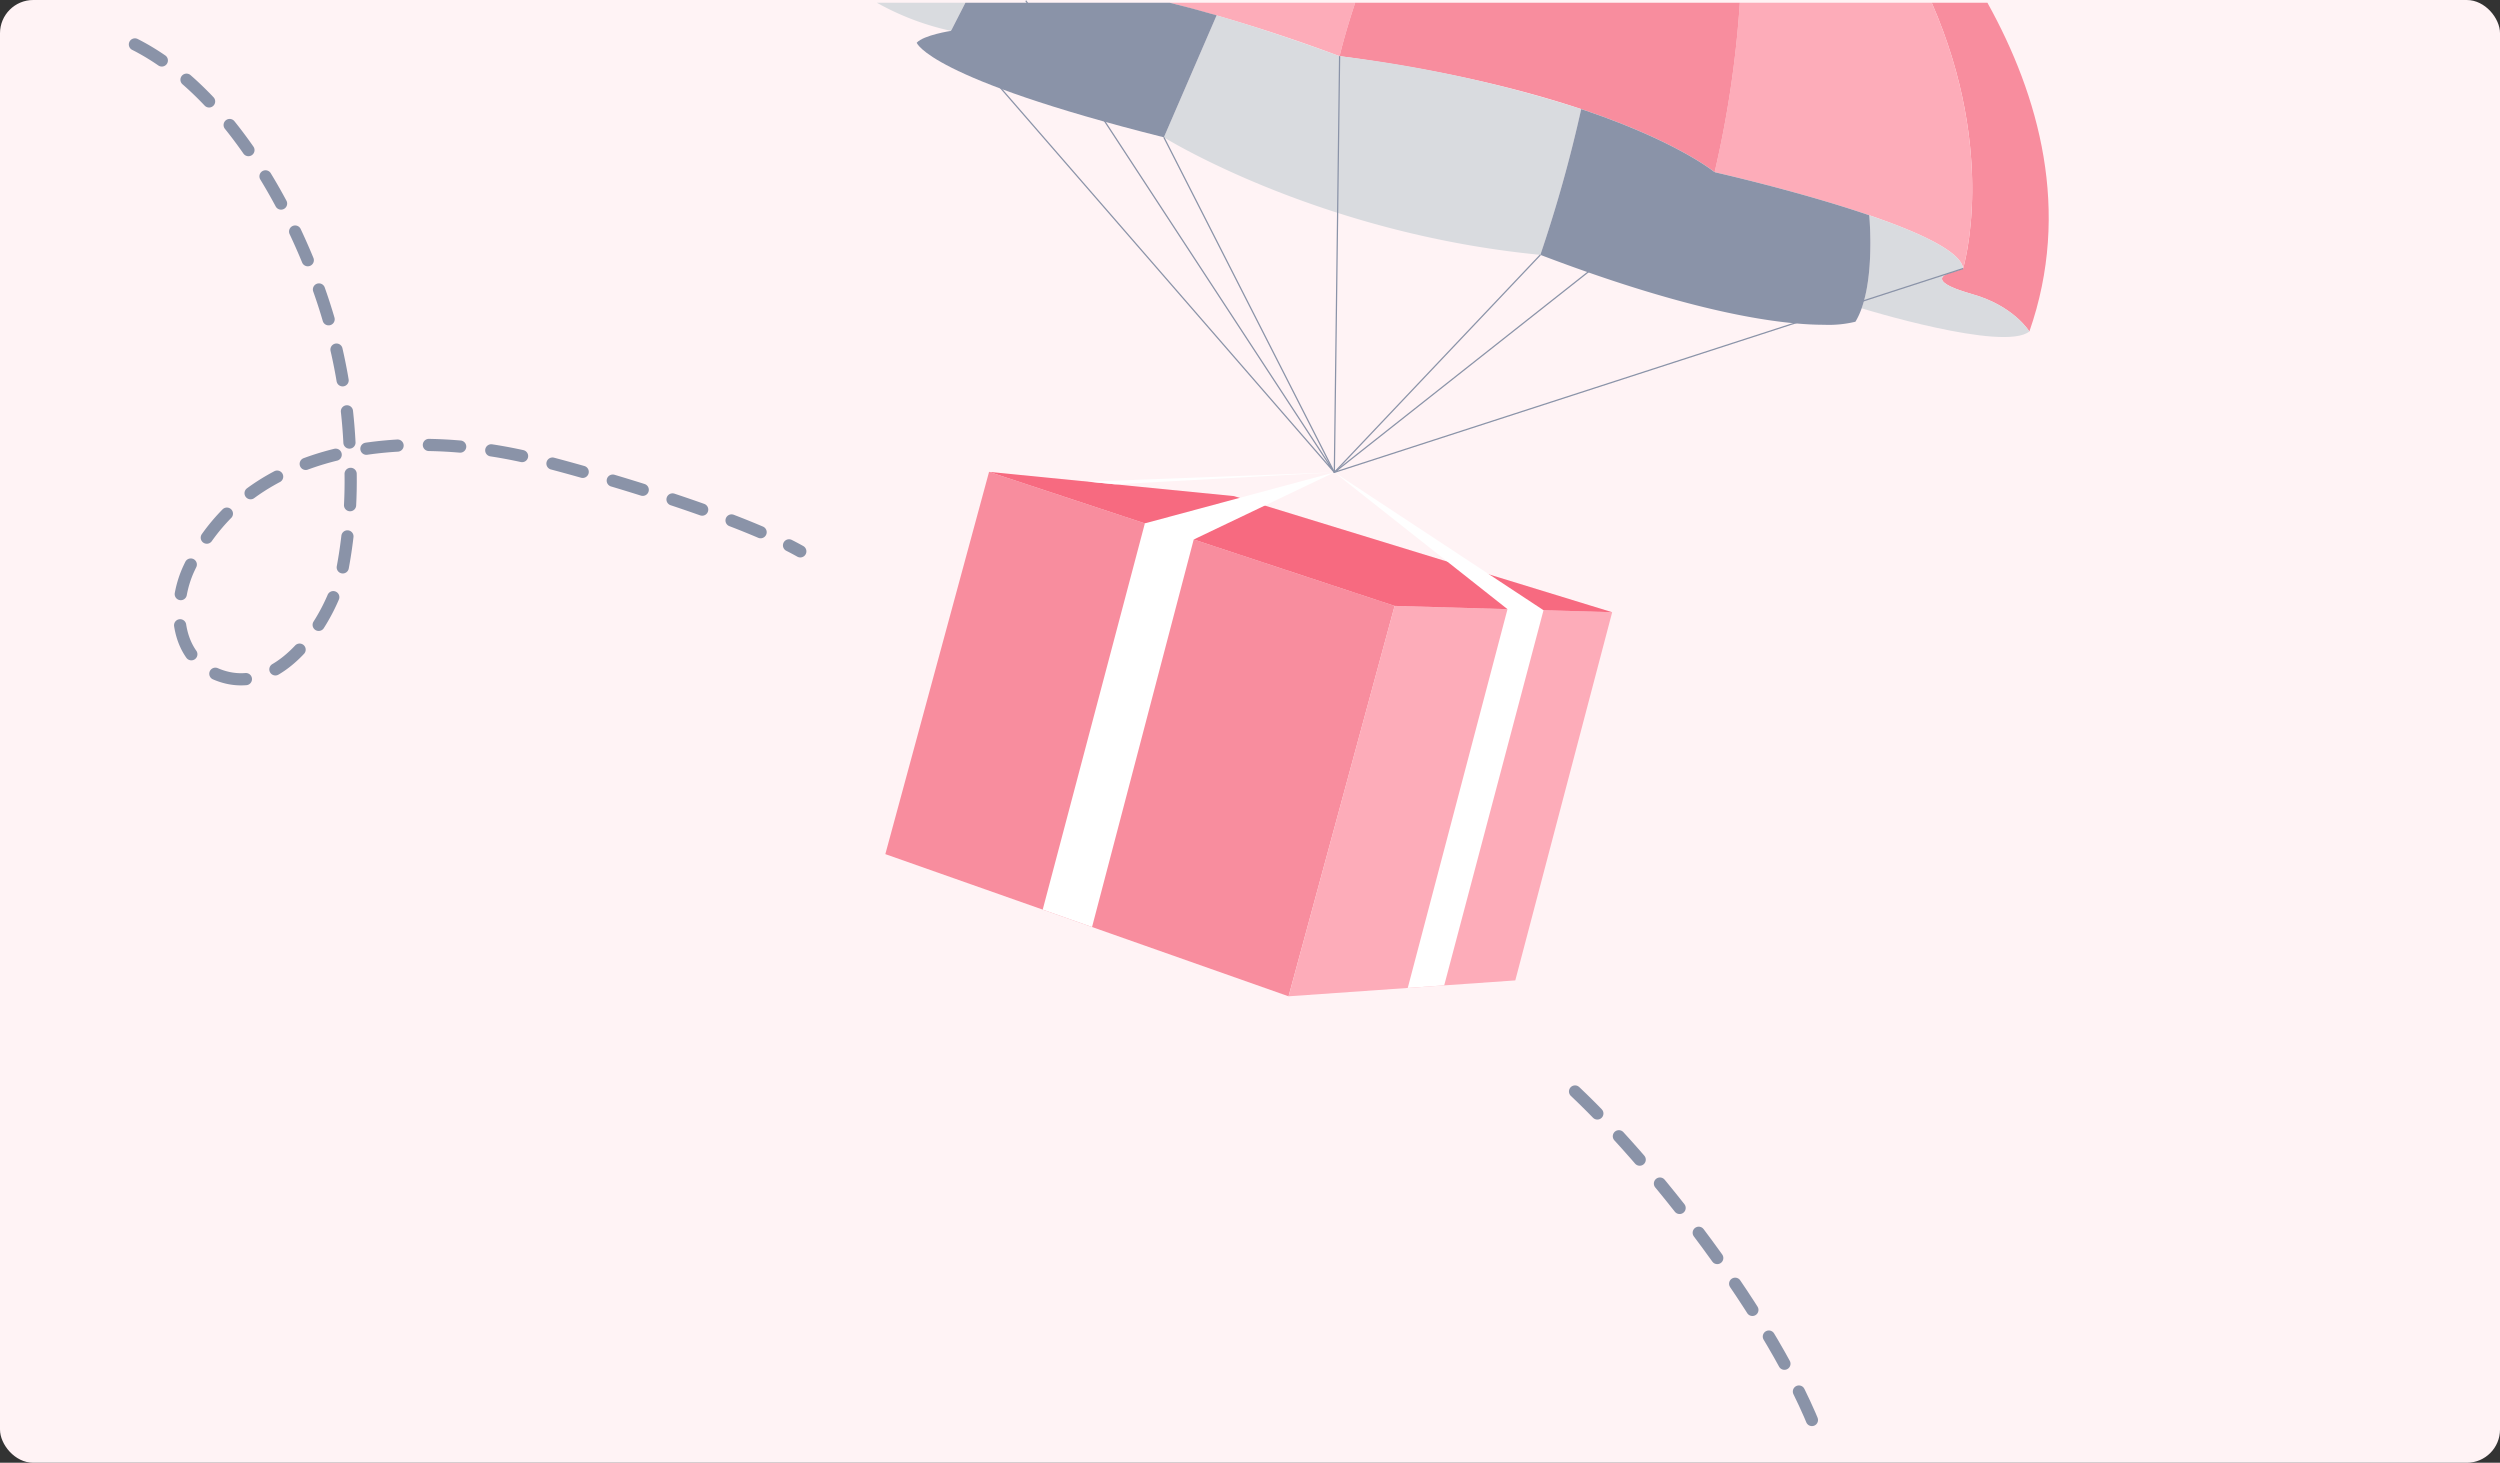 <?xml version="1.0" encoding="UTF-8"?> <svg xmlns="http://www.w3.org/2000/svg" xmlns:xlink="http://www.w3.org/1999/xlink" width="376" height="220" viewBox="0 0 376 220"><rect x="0" y="0" width="376" height="220" fill="#333333" stroke="none"/><defs><clipPath id="clip-path"><rect id="Rectangle_976" data-name="Rectangle 976" width="376" height="220" rx="5" transform="translate(934 849)" fill="rgba(255,172,145,0.1)"></rect></clipPath><clipPath id="clip-path-2"><rect id="Rectangle_957" data-name="Rectangle 957" width="176.256" height="149.792" fill="#8a93a8"></rect></clipPath></defs><g id="Groupe_de_masques_1197" data-name="Groupe de masques 1197" transform="translate(-934 -849)" clip-path="url(#clip-path)"><g id="Groupe_2099" data-name="Groupe 2099"><path id="Tracé_10723" data-name="Tracé 10723" d="M5,0H371a5,5,0,0,1,5,5V215a5,5,0,0,1-5,5H5a5,5,0,0,1-5-5V5A5,5,0,0,1,5,0Z" transform="translate(934 849)" fill="#fff3f5"></path><path id="Tracé_10570" data-name="Tracé 10570" d="M0,49.181C11.116,38.755,30.491,35.415,45.619,35.8a81.061,81.061,0,0,1,23.289,4.053A71.477,71.477,0,0,1,84.9,46.885C90.933,50.7,99.486,61.5,93.974,69.11c-4.468,6.168-12.643,3.97-17.236-.7C61.977,53.4,68.441,30.443,78.57,14.9c3.854-5.915,18.283-25.939,27.3-33.68" transform="translate(1000.508 838.861) rotate(70)" fill="none" stroke="#8a93a8" stroke-linecap="round" stroke-miterlimit="10" stroke-width="1.833" stroke-dasharray="4.712 4.712"></path><path id="Tracé_10571" data-name="Tracé 10571" d="M0,55.748c15.672-7.874,44.759-17.112,63.245-16.656" transform="translate(1223.273 994.092) rotate(70)" fill="none" stroke="#8a93a8" stroke-linecap="round" stroke-miterlimit="10" stroke-width="1.833" stroke-dasharray="4.712 4.712"></path><g id="Groupe_2098" data-name="Groupe 2098" transform="translate(1062.872 849.052)"><g id="Groupe_2078" data-name="Groupe 2078" transform="translate(3)" clip-path="url(#clip-path-2)"><path id="Tracé_10546" data-name="Tracé 10546" d="M71.948.355H44.011A243.857,243.857,0,0,1,69.605,8.4s.7-3.1,2.343-8.04" fill="#fdacb9"></path><path id="Tracé_10547" data-name="Tracé 10547" d="M158.659.355c9.965,22.779,4.72,39.978,4.719,39.982s-.854.327-2.054.682-2.821,1.409,3.438,3.173,8.584,5.611,8.584,5.611c6.341-18.137,1.447-35.489-6.312-49.448Z" fill="#f88d9e"></path><path id="Tracé_10548" data-name="Tracé 10548" d="M129.792.355A157.115,157.115,0,0,1,126,25.842s36.7,8.275,37.375,14.492c0,0,5.247-17.2-4.718-39.979Z" fill="#fdacb9"></path><path id="Tracé_10549" data-name="Tracé 10549" d="M71.949.355c-1.644,4.937-2.342,8.037-2.342,8.039,42.115,5.565,56.4,17.448,56.4,17.448A157.31,157.31,0,0,0,129.8.355Z" fill="#f88d9e"></path><path id="Tracé_10550" data-name="Tracé 10550" d="M13.323.355H0A40.094,40.094,0,0,0,11.158,4.591Z" fill="#d9dbdf"></path><path id="Tracé_10551" data-name="Tracé 10551" d="M51.108,2.253,43.174,20.6S66.3,35.038,99.8,38.278a208.717,208.717,0,0,0,6.145-21.924A195.741,195.741,0,0,0,69.6,8.391C62.4,5.759,56.289,3.758,51.1,2.253" fill="#d9dbdf"></path><path id="Tracé_10552" data-name="Tracé 10552" d="M164.761,44.191c-6.258-1.764-4.637-2.821-3.438-3.173s2.053-.679,2.053-.679c-.279-2.568-6.685-5.48-14.115-8.02,0,0,.822,8.478-1.144,14,0,0,21.409,6.61,25.226,3.479,0,0-2.326-3.847-8.584-5.611" fill="#d9dbdf"></path><path id="Tracé_10553" data-name="Tracé 10553" d="M1.282,128.409l15.6-57.491,61,20.156L61.927,149.792Z" fill="#f88d9e"></path><path id="Tracé_10554" data-name="Tracé 10554" d="M61.928,149.792l34.1-2.392L110.6,92.025l-32.728-.949Z" fill="#fdacb9"></path><path id="Tracé_10555" data-name="Tracé 10555" d="M16.882,70.918l36.831,3.643L110.6,92.025l-32.728-.951Z" fill="#f76a80"></path><path id="Tracé_10556" data-name="Tracé 10556" d="M13.326.355,11.159,4.593S7.067,5.215,6,6.373c0,0,1.69,5.335,37.176,14.229L51.111,2.253C48.522,1.5,46.175.876,44.031.355Z" fill="#8a93a8"></path><path id="Tracé_10557" data-name="Tracé 10557" d="M105.94,16.354a208.407,208.407,0,0,1-6.145,21.924c23.485,8.946,36.451,10.516,42.656,10.516a16.935,16.935,0,0,0,4.732-.458c3.136-5.144,2.077-16.016,2.077-16.016C138.673,28.7,126,25.845,126,25.845s-5.586-4.646-20.064-9.489" fill="#8a93a8"></path><path id="Tracé_10558" data-name="Tracé 10558" d="M68.816,70.988l-28.5,7.674L24.951,136.755l7.421,2.618L47.661,81.089Z" fill="#fff"></path><path id="Tracé_10559" data-name="Tracé 10559" d="M68.815,70.988l26.039,20.58-15,56.966,5.482-.385,14.936-56.424Z" fill="#fff"></path><path id="Tracé_10560" data-name="Tracé 10560" d="M68.818,70.988l-37.1,1.4,4.1.4Z" fill="#fff"></path><path id="Tracé_10561" data-name="Tracé 10561" d="M22.412.052l46.4,70.934L11.158,4.586" fill="none" stroke="#8a93a8" stroke-linejoin="round" stroke-width="0.19"></path><path id="Tracé_10562" data-name="Tracé 10562" d="M99.8,38.278,68.814,70.99l.792-62.6" fill="none" stroke="#8a93a8" stroke-linejoin="round" stroke-width="0.19"></path><path id="Tracé_10563" data-name="Tracé 10563" d="M163.378,40.336,68.815,70.989,126,25.841" fill="none" stroke="#8a93a8" stroke-linejoin="round" stroke-width="0.19"></path><line id="Ligne_22" data-name="Ligne 22" x2="25.638" y2="50.388" transform="translate(43.175 20.6)" fill="none" stroke="#8a93a8" stroke-linejoin="round" stroke-width="0.19"></line></g></g></g></g></svg> 